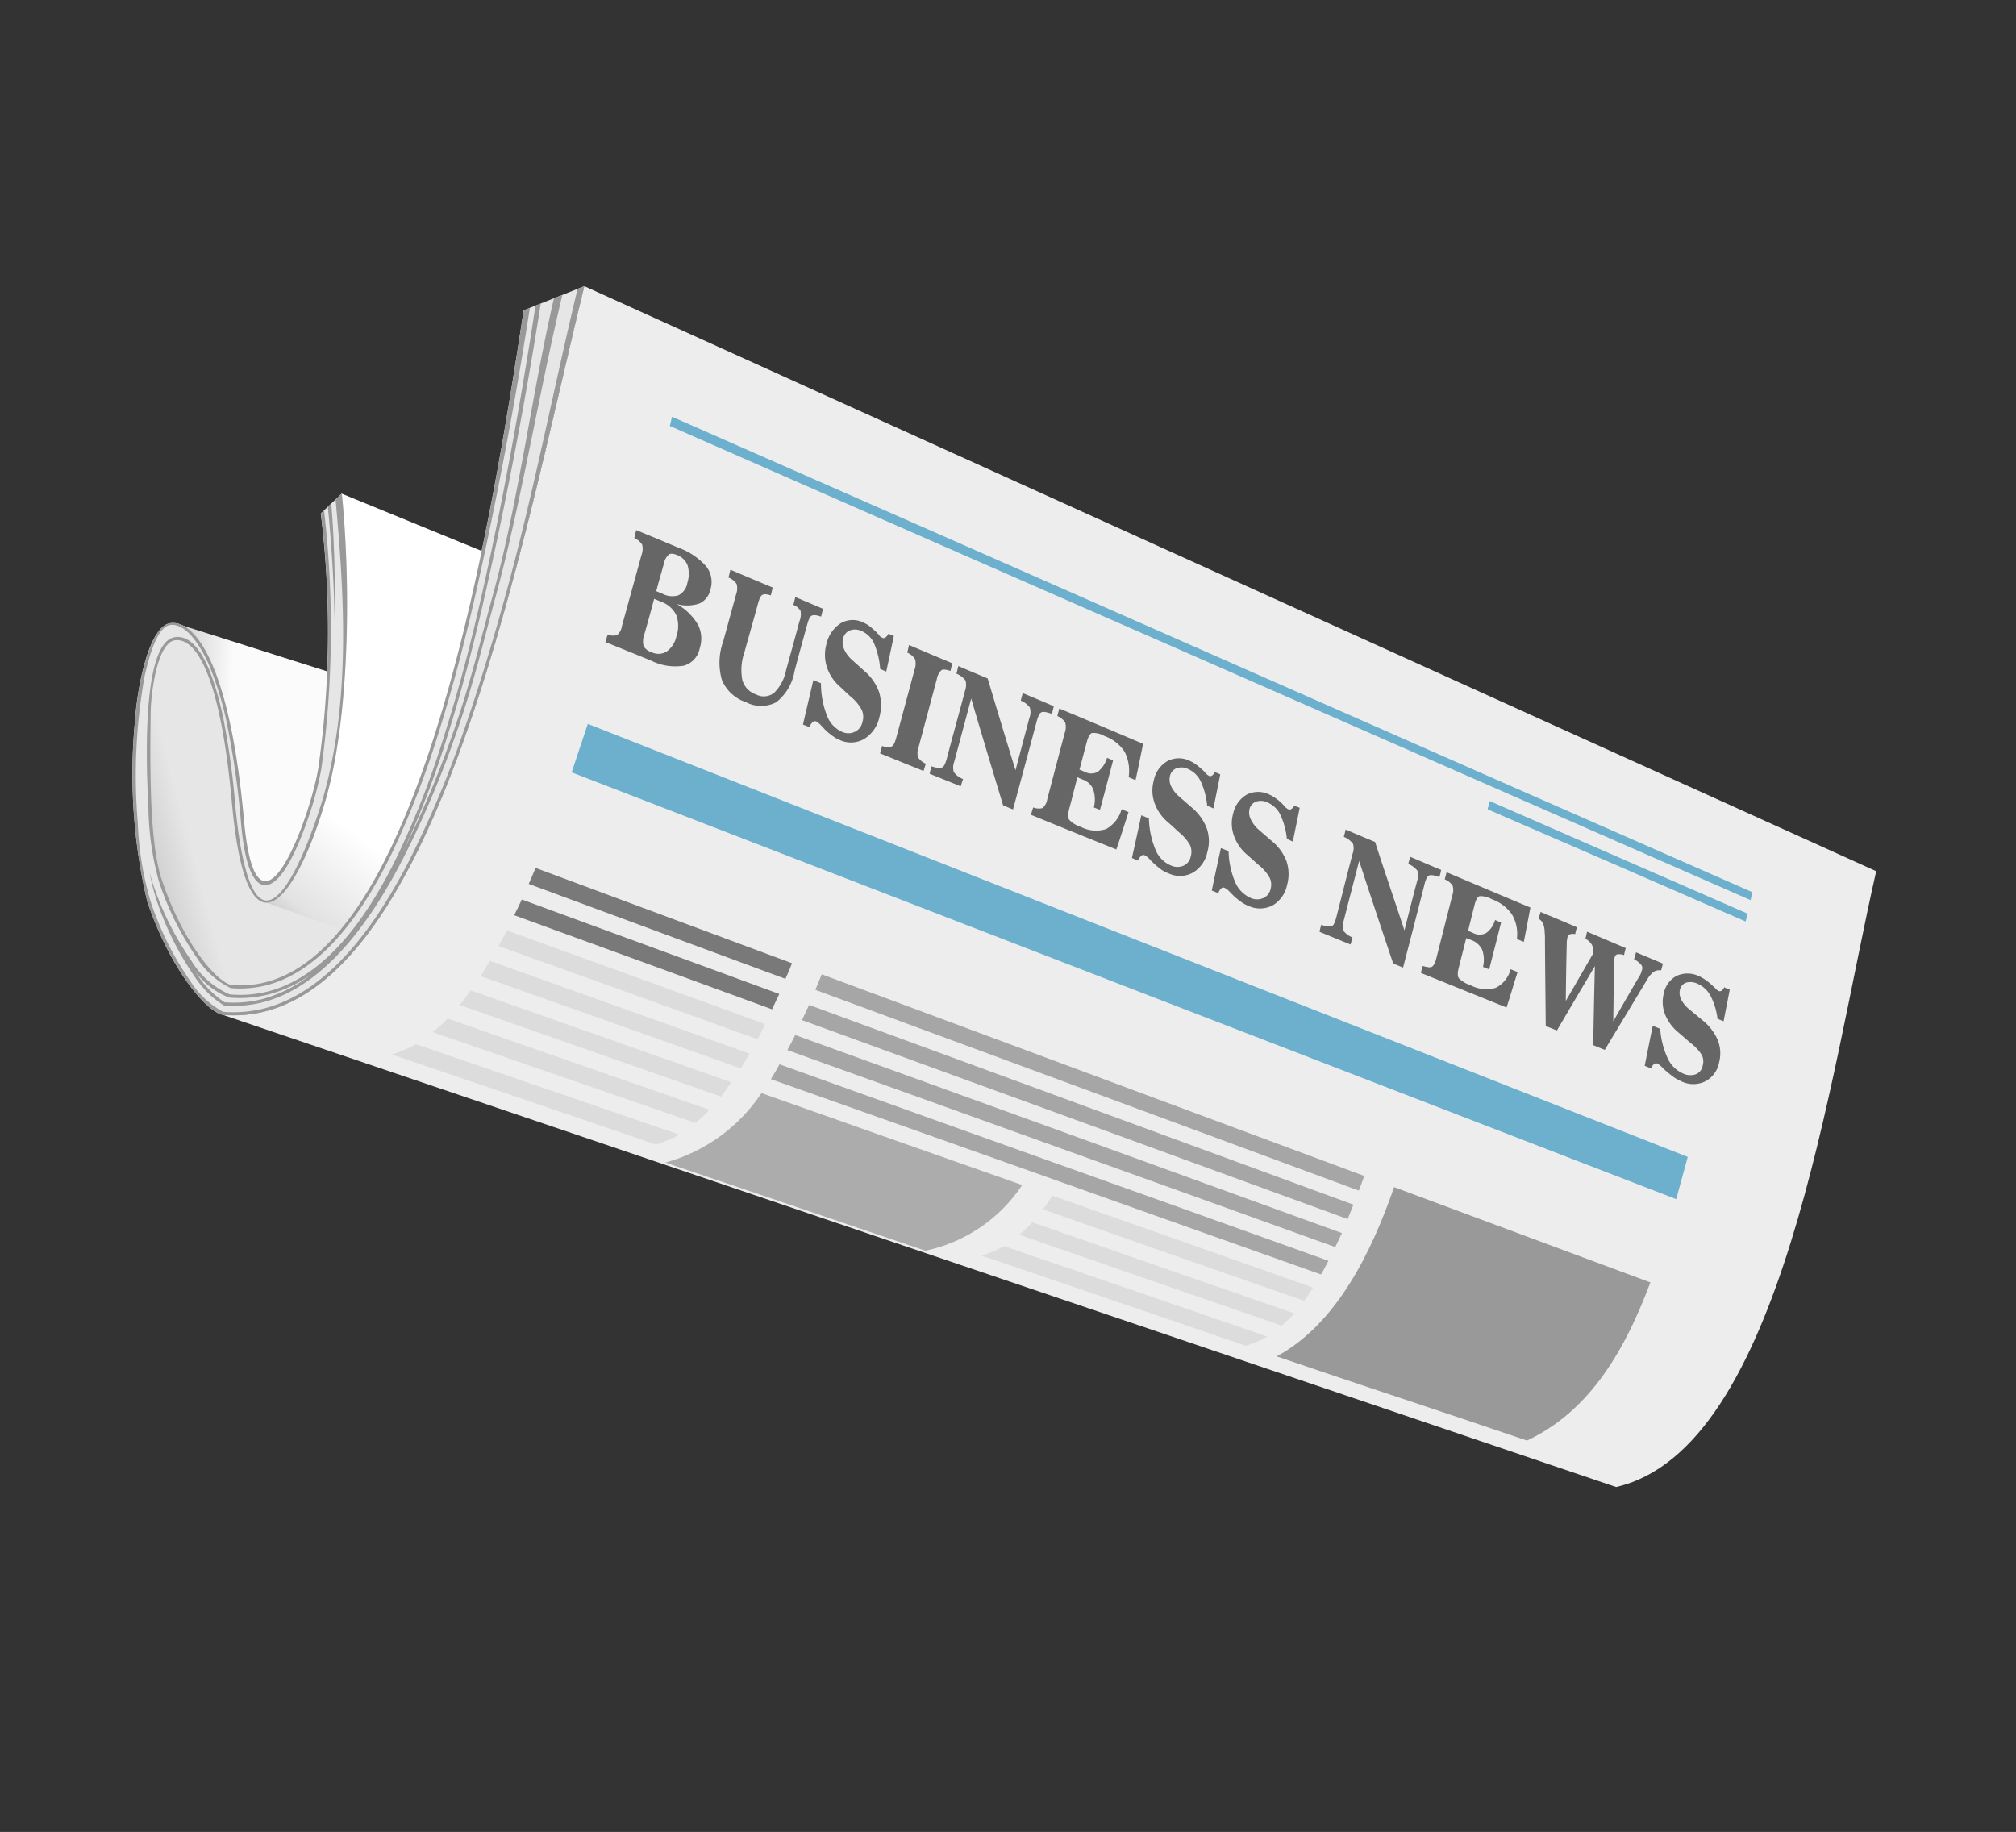 <svg xmlns="http://www.w3.org/2000/svg" xmlns:xlink="http://www.w3.org/1999/xlink" width="82.212" height="74.711" viewBox="0 0 82.212 74.711">
  <rect x="0" y="0" width="82.212" height="74.711" fill="#333333" stroke="none"/>
  <defs>
    <clipPath id="clip-path">
      <path id="Path_79513" data-name="Path 79513" d="M57.019,0Q42.756,2.428,28.5,4.843L0,9.68C3.823,20.057,11.884,38.357,4.389,42.562q14.46-3.948,28.934-7.9t28.947-7.91C67.015,21.682,60.138,8.054,57.019,0Z" fill="none"/>
    </clipPath>
    <linearGradient id="linear-gradient" x1="-0.034" y1="0.871" x2="0.054" y2="0.871" gradientUnits="objectBoundingBox">
      <stop offset="0" stop-color="#c8c8c8"/>
      <stop offset="0.166" stop-color="#efefef"/>
      <stop offset="0.466" stop-color="#fff"/>
      <stop offset="0.955" stop-color="#fff"/>
      <stop offset="1" stop-color="#ededed"/>
    </linearGradient>
    <clipPath id="clip-path-2">
      <rect id="Rectangle_36074" data-name="Rectangle 36074" width="70.417" height="42.621" fill="none"/>
    </clipPath>
    <clipPath id="clip-path-3">
      <path id="Path_79516" data-name="Path 79516" d="M.112,2.626c.744,2.784,1.158,6-.112,8.4,3.652-.987,6.719-1.869,10.384-2.862,1.342-2.25,1.342-4.929.566-8.16Q5.531,1.313.112,2.626" fill="none"/>
    </clipPath>
    <linearGradient id="linear-gradient-2" x1="-3.916" y1="1.859" x2="-3.433" y2="1.859" gradientUnits="objectBoundingBox">
      <stop offset="0" stop-color="gray"/>
      <stop offset="0.29" stop-color="gray"/>
      <stop offset="0.71" stop-color="#999"/>
      <stop offset="1" stop-color="#999"/>
    </linearGradient>
    <clipPath id="clip-path-5">
      <path id="Path_79521" data-name="Path 79521" d="M.586,8.64a5.934,5.934,0,0,1-.586.9q5.488-1.5,10.989-2.981a6.041,6.041,0,0,0,.566-.869Q6.067,7.163.586,8.64m.48-1.586a4.538,4.538,0,0,1-.2.8Q6.347,6.39,11.825,4.929A4.728,4.728,0,0,0,12,4.165Q6.534,5.616,1.066,7.054M1.2,5.574c-.007.243-.013.494-.033.744,3.652-.954,7.284-1.908,10.923-2.862.013-.237.02-.48.02-.717Q6.656,4.159,1.2,5.574M1.178,4.139l.039.724q5.449-1.411,10.9-2.81c-.007-.237-.026-.461-.046-.7Q6.63,2.747,1.178,4.139M1.059,2.724c.026.237.059.474.072.717C4.764,2.514,8.383,1.6,12.016.684,11.989.454,11.97.224,11.924,0Q6.5,1.352,1.059,2.724" fill="none"/>
    </clipPath>
    <linearGradient id="linear-gradient-3" x1="-1.176" y1="1.095" x2="-0.709" y2="1.095" gradientUnits="objectBoundingBox">
      <stop offset="0" stop-color="#afafaf"/>
      <stop offset="0.3" stop-color="#afafaf"/>
      <stop offset="0.7" stop-color="#dcdcdc"/>
      <stop offset="1" stop-color="#dcdcdc"/>
    </linearGradient>
    <clipPath id="clip-path-6">
      <path id="Path_79522" data-name="Path 79522" d="M1.665,2.836A6.914,6.914,0,0,1,0,7.377C3.665,6.37,7.127,5.429,10.8,4.429A6.3,6.3,0,0,0,12.575,0C8.93.948,5.3,1.9,1.665,2.836" fill="none"/>
    </clipPath>
    <linearGradient id="linear-gradient-4" x1="-2.099" y1="1.434" x2="-1.617" y2="1.434" gradientUnits="objectBoundingBox">
      <stop offset="0" stop-color="#989898"/>
      <stop offset="0.35" stop-color="#989898"/>
      <stop offset="0.65" stop-color="#acacac"/>
      <stop offset="1" stop-color="#acacac"/>
    </linearGradient>
    <clipPath id="clip-path-7">
      <path id="Path_79523" data-name="Path 79523" d="M0,1.921a2.44,2.44,0,0,1,2.02.494C3.79,3.474,5.653,5.929,7.074,7.548c.934,1.086,1.619,1.737,2.376,1.244.375-1.132.053-2.8-.658-4.784C7.9,2.441,7.3,1.375,6.528,0Z" transform="translate(0 0)" fill="none"/>
    </clipPath>
    <linearGradient id="linear-gradient-5" x1="0.101" y1="1.258" x2="0.599" y2="1.258" gradientUnits="objectBoundingBox">
      <stop offset="0" stop-color="#bbb"/>
      <stop offset="0.25" stop-color="#bbb"/>
      <stop offset="0.75" stop-color="#fbfbfb"/>
      <stop offset="1" stop-color="#fbfbfb"/>
    </linearGradient>
    <clipPath id="clip-path-8">
      <path id="Path_79524" data-name="Path 79524" d="M2.833,1.4C4.84,4.712,8.156,9.417,9.367,13.016c.882,2.619.447,3.692-.178,3.692C8.3,16.7,6.761,14.733,5.669,13.542a30.524,30.524,0,0,0-2.112-2.3A9.155,9.155,0,0,0,1.635,9.917,1.794,1.794,0,0,0,.569,9.693a.712.712,0,0,0-.559.513c-.224,1.948,3.468,6.942,4.646,8.127a10.8,10.8,0,0,0,2.79,2.224c.948.461,2.106,1.073,3.08.678a5.167,5.167,0,0,0,2.31-2.882C14.7,14.187,11.414,4.863,9.571,0Z" fill="none"/>
    </clipPath>
    <linearGradient id="linear-gradient-6" x1="0.166" y1="1.179" x2="0.461" y2="1.179" gradientUnits="objectBoundingBox">
      <stop offset="0" stop-color="#bbb"/>
      <stop offset="0.1" stop-color="#bbb"/>
      <stop offset="0.324" stop-color="#e2e2e2"/>
      <stop offset="0.9" stop-color="#fff"/>
      <stop offset="1" stop-color="#fff"/>
    </linearGradient>
    <clipPath id="clip-path-9">
      <path id="Path_79525" data-name="Path 79525" d="M.533,5.646A5.116,5.116,0,0,1,0,6.475C3.652,5.481,7.324,4.488,10.983,3.5a4.835,4.835,0,0,0,.52-.8Q6,4.169.533,5.646M.954,4.192a6,6,0,0,1-.165.724Q6.268,3.465,11.739,2c.059-.237.112-.474.145-.7Q6.416,2.754.954,4.192M1.02,2.836c.007.224.007.454,0,.678C4.652,2.566,8.3,1.606,11.93.651c.007-.217.013-.434,0-.651Q6.472,1.421,1.02,2.836" fill="none"/>
    </clipPath>
    <linearGradient id="linear-gradient-7" x1="-3.323" y1="2.114" x2="-2.799" y2="2.114" gradientUnits="objectBoundingBox">
      <stop offset="0" stop-color="#afafaf"/>
      <stop offset="0.34" stop-color="#afafaf"/>
      <stop offset="0.66" stop-color="#dcdcdc"/>
      <stop offset="1" stop-color="#dcdcdc"/>
    </linearGradient>
    <clipPath id="clip-path-10">
      <path id="Path_79526" data-name="Path 79526" d="M.569.013A.712.712,0,0,0,.01.526C-.214,2.474,3.478,7.469,4.655,8.653a10.8,10.8,0,0,0,2.79,2.224c.948.461,2.106,1.073,3.08.678a5.167,5.167,0,0,0,2.31-2.882,7.041,7.041,0,0,0,.54-2.382l-3.757.974c-.862.224-2.856-2.211-3.948-3.4a30.524,30.524,0,0,0-2.112-2.3A9.155,9.155,0,0,0,1.635.237,2.021,2.021,0,0,0,.76,0L.569.013" transform="translate(0 0)" fill="none"/>
    </clipPath>
    <linearGradient id="linear-gradient-8" x1="0.121" y1="0.862" x2="0.488" y2="0.862" gradientUnits="objectBoundingBox">
      <stop offset="0" stop-color="#a0a0a0"/>
      <stop offset="0.83" stop-color="#e6e6e6"/>
      <stop offset="1" stop-color="#e6e6e6"/>
    </linearGradient>
  </defs>
  <g id="Group_82488" data-name="Group 82488" transform="translate(23.834 -0.001) rotate(34)">
    <g id="Group_82467" data-name="Group 82467" transform="translate(6.521 0)">
      <g id="Group_82466" data-name="Group 82466" transform="translate(0)" clip-path="url(#clip-path)">
        <rect id="Rectangle_36073" data-name="Rectangle 36073" width="74.927" height="56.664" transform="translate(-9.41 2.195) rotate(-13.122)" fill="url(#linear-gradient)"/>
      </g>
    </g>
    <g id="Group_82469" data-name="Group 82469" transform="translate(0 0.001)">
      <g id="Group_82468" data-name="Group 82468" clip-path="url(#clip-path-2)">
        <path id="Path_79514" data-name="Path 79514" d="M0,10.443Q11.756,7.837,23.525,5.225T47.063,0c.191.566.382,1.125.572,1.691Q35.87,4.386,24.1,7.074T.559,12.45C.375,11.785.191,11.121,0,10.443" transform="translate(16.622 13.956)" fill="#6cb0cd" fill-rule="evenodd"/>
        <path id="Path_79515" data-name="Path 79515" d="M0,5.554C5.83,4.139,8.653,3.461,11.47,2.777S17.1,1.415,22.939,0c.053.2.105.415.151.619-5.843,1.428-8.666,2.112-11.476,2.8S5.975,4.8.138,6.225L0,5.554M.625,9.561C6.488,8.068,9.318,7.35,12.141,6.626s5.653-1.448,11.522-2.941c.02.211.053.421.059.632C17.846,5.83,15.016,6.561,12.193,7.284S6.541,8.745.671,10.259c-.007-.237-.026-.461-.046-.7M.487,8.212c5.85-1.467,8.68-2.185,11.5-2.889s5.639-1.415,11.5-2.882c.033.2.066.415.092.625-5.857,1.481-8.686,2.2-11.5,2.915S6.422,7.41.566,8.9c-.02-.23-.046-.461-.079-.684M.27,6.877c5.843-1.441,8.66-2.132,11.483-2.83s5.626-1.388,11.476-2.83c.046.2.086.415.132.619C17.51,3.29,14.687,3.994,11.871,4.692S6.232,6.093.375,7.554C.336,7.324.309,7.1.27,6.877" transform="translate(30.243 21.977)" fill="#a6a6a6" fill-rule="evenodd"/>
      </g>
    </g>
    <g id="Group_82471" data-name="Group 82471" transform="translate(54.334 19.05)">
      <g id="Group_82470" data-name="Group 82470" transform="translate(0 0)" clip-path="url(#clip-path-3)">
        <rect id="Rectangle_36075" data-name="Rectangle 36075" width="13.632" height="13.077" transform="translate(-2.086 0.411) rotate(-11.122)" fill="url(#linear-gradient-2)"/>
      </g>
    </g>
    <g id="Group_82473" data-name="Group 82473" transform="translate(0 0.001)">
      <g id="Group_82472" data-name="Group 82472" clip-path="url(#clip-path-2)">
        <path id="Path_79517" data-name="Path 79517" d="M1.513,13.891c-.033-.1-.066-.2-.092-.309a.594.594,0,0,0,.329-.2.58.58,0,0,0-.046-.415c-.316-.941-.632-1.882-.954-2.836a.717.717,0,0,0-.217-.375.735.735,0,0,0-.415-.046L0,9.4c.612-.125,1.217-.25,1.836-.369a2.755,2.755,0,0,1,1.362,0,1.031,1.031,0,0,1,.671.7.8.8,0,0,1-.059.711,1.585,1.585,0,0,1-.75.533,2.334,2.334,0,0,1,1.178.211,1.242,1.242,0,0,1,.6.75A.91.91,0,0,1,4.7,12.9a2.191,2.191,0,0,1-1.211.572c-.665.138-1.316.276-1.974.415M1.7,9.9c.125.375.243.744.369,1.106.086-.013.178-.033.27-.053a.843.843,0,0,0,.579-.316.7.7,0,0,0,.013-.625,1.215,1.215,0,0,0-.382-.586.73.73,0,0,0-.586-.118c-.165.033-.263.086-.3.165A.642.642,0,0,0,1.7,9.9m.474,1.415c.165.474.322.941.474,1.408a.831.831,0,0,0,.25.434.573.573,0,0,0,.408.02.631.631,0,0,0,.494-.369,1.022,1.022,0,0,0-.02-.737,1.292,1.292,0,0,0-.487-.711,1.081,1.081,0,0,0-.816-.105l-.3.059m2.672-2a.725.725,0,0,0-.224-.382A.7.7,0,0,0,4.2,8.9c-.033-.105-.072-.2-.112-.309.605-.118,1.217-.237,1.836-.362l.118.309c-.171.046-.263.105-.3.178s-.013.2.059.415c.224.651.434,1.309.651,1.954a2.172,2.172,0,0,0,.559.967.864.864,0,0,0,.79.171.673.673,0,0,0,.572-.467,1.757,1.757,0,0,0-.112-1.04c-.217-.645-.434-1.3-.658-1.941A.79.79,0,0,0,7.4,8.383a.6.6,0,0,0-.382-.039c-.033-.105-.072-.2-.112-.309L8.114,7.8c.033.105.072.2.112.309-.2.053-.3.112-.342.184s-.013.2.053.408c.211.625.415,1.237.632,1.856a2.042,2.042,0,0,1,.092,1.467,1.324,1.324,0,0,1-1.027.691,1.613,1.613,0,0,1-1.316-.2,2.549,2.549,0,0,1-.836-1.329c-.211-.625-.421-1.244-.632-1.869m5.225,2.862c-.224-.586-.441-1.165-.665-1.744.105-.026.211-.046.329-.072a3.585,3.585,0,0,0,.934.954,1.178,1.178,0,0,0,.882.211.613.613,0,0,0,.434-.29.554.554,0,0,0,.039-.5.7.7,0,0,0-.29-.395,1.7,1.7,0,0,0-.651-.2c-.217-.026-.428-.066-.645-.1a1.77,1.77,0,0,1-.882-.369,1.634,1.634,0,0,1-.533-.77,1.356,1.356,0,0,1,.013-1.02.976.976,0,0,1,.75-.54,1.589,1.589,0,0,1,.263-.02c.092.007.2.02.342.039l.178.039.1.033.053-.007h.059a.121.121,0,0,0,.092-.086.349.349,0,0,0,.013-.191c.072-.013.158-.026.237-.046.184.461.369.915.553,1.375-.092.02-.184.033-.263.053a3.265,3.265,0,0,0-.776-.717,1,1,0,0,0-.711-.145.62.62,0,0,0-.415.243.461.461,0,0,0-.046.434.619.619,0,0,0,.283.342,1.248,1.248,0,0,0,.52.178c.217.033.434.059.645.092a2,2,0,0,1,.994.382,1.862,1.862,0,0,1,.579.842,1.381,1.381,0,0,1-.02,1.079,1.085,1.085,0,0,1-.8.592,1.034,1.034,0,0,1-.3.026,2.468,2.468,0,0,1-.388-.033c-.053-.007-.145-.033-.27-.059a.916.916,0,0,0-.27-.026.156.156,0,0,0-.1.112.585.585,0,0,0,.007.237l-.276.059m2.52-4.4a.709.709,0,0,0-.217-.362.664.664,0,0,0-.415-.046l-.118-.3c.625-.118,1.257-.243,1.882-.369.039.1.072.2.112.3-.184.053-.29.112-.322.178a.644.644,0,0,0,.046.408c.309.9.625,1.81.934,2.711a.694.694,0,0,0,.211.362.675.675,0,0,0,.415.039c.026.105.059.2.086.3l-1.869.395a2.7,2.7,0,0,1-.1-.3.56.56,0,0,0,.336-.2c.039-.072.02-.2-.046-.395-.309-.908-.625-1.816-.934-2.724M18.3,8.87c-.243-.691-.48-1.388-.724-2.086a.628.628,0,0,0-.224-.362.86.86,0,0,0-.461-.026c-.039-.1-.072-.2-.105-.3.441-.086.895-.178,1.349-.263l.112.3c-.224.059-.355.118-.395.191s-.02.2.046.4c.408,1.178.809,2.349,1.211,3.527-.145.033-.283.059-.428.086-1.165-.948-2.343-1.908-3.514-2.882l.869,2.527a.666.666,0,0,0,.217.355.825.825,0,0,0,.474.026l.086.3c-.447.092-.895.191-1.336.283a1.953,1.953,0,0,1-.1-.3.721.721,0,0,0,.382-.2c.039-.066.02-.2-.046-.4-.316-.895-.612-1.8-.928-2.7a.734.734,0,0,0-.217-.369.886.886,0,0,0-.467-.026c-.033-.1-.072-.2-.112-.3.428-.079.849-.165,1.277-.25Q16.787,7.65,18.3,8.87m1.54,1.152c-.033-.092-.066-.191-.092-.3a.6.6,0,0,0,.329-.191.59.59,0,0,0-.039-.395c-.309-.882-.619-1.77-.928-2.658a.683.683,0,0,0-.217-.355.683.683,0,0,0-.415-.039l-.105-.3c1.2-.243,2.422-.48,3.639-.717.191.467.388.928.572,1.4l-.3.059a1.714,1.714,0,0,0-.717-.77,1.64,1.64,0,0,0-1.04-.072.9.9,0,0,0-.487.178c-.059.072-.046.217.026.428.125.369.257.73.382,1.1.079-.02.165-.033.237-.046a.557.557,0,0,0,.434-.3,1.139,1.139,0,0,0-.007-.684l.263-.046c.23.651.461,1.316.684,1.968l-.263.059a1.277,1.277,0,0,0-.428-.592.709.709,0,0,0-.572-.1c-.079.02-.165.033-.243.046.145.421.3.836.441,1.25.072.211.158.336.25.375a1.109,1.109,0,0,0,.559-.026,1.339,1.339,0,0,0,.9-.5,1.327,1.327,0,0,0,.072-1.027l.3-.059c.151.513.3,1.027.441,1.54q-1.836.395-3.678.776m4.4-.842c-.217-.546-.434-1.106-.658-1.658.105-.02.211-.046.329-.066a3.571,3.571,0,0,0,.928.9,1.166,1.166,0,0,0,.875.191.641.641,0,0,0,.441-.276.515.515,0,0,0,.039-.48.667.667,0,0,0-.29-.375,1.877,1.877,0,0,0-.645-.178c-.217-.033-.434-.066-.645-.092a1.8,1.8,0,0,1-.875-.349,1.512,1.512,0,0,1-.526-.73,1.171,1.171,0,0,1,.013-.967,1.012,1.012,0,0,1,.763-.526,1.589,1.589,0,0,1,.263-.02c.092.007.2.013.329.033a.816.816,0,0,1,.191.039l.092.02h.118a.144.144,0,0,0,.086-.079.337.337,0,0,0,.013-.184l.237-.046c.184.434.362.869.546,1.309-.092.013-.184.033-.27.053a3.031,3.031,0,0,0-.776-.678,1.029,1.029,0,0,0-.7-.132.606.606,0,0,0-.415.237.423.423,0,0,0-.046.415.614.614,0,0,0,.276.322,1.341,1.341,0,0,0,.526.165l.638.079a2.077,2.077,0,0,1,.994.362,1.613,1.613,0,0,1,.566.8A1.255,1.255,0,0,1,26.624,8.3a1.077,1.077,0,0,1-.8.566,1.291,1.291,0,0,1-.3.039,3.528,3.528,0,0,1-.388-.033c-.059-.007-.151-.026-.276-.053A.66.66,0,0,0,24.6,8.8c-.053.007-.079.039-.1.105a.507.507,0,0,0,0,.224c-.086.02-.178.039-.27.053m3.448-.724c-.224-.546-.441-1.092-.658-1.639.105-.026.211-.046.329-.072a3.442,3.442,0,0,0,.928.895,1.222,1.222,0,0,0,.875.184.62.62,0,0,0,.434-.276.514.514,0,0,0,.046-.48.638.638,0,0,0-.29-.362,1.742,1.742,0,0,0-.651-.178c-.211-.026-.428-.059-.638-.086a1.791,1.791,0,0,1-.875-.342,1.466,1.466,0,0,1-.526-.717,1.178,1.178,0,0,1,.02-.961,1.022,1.022,0,0,1,.763-.52,1.507,1.507,0,0,1,.257-.02,2.278,2.278,0,0,1,.342.026l.184.039.092.026c.007-.007.02-.007.053,0l.059-.007a.132.132,0,0,0,.092-.086.352.352,0,0,0,.02-.171l.23-.053c.184.434.355.862.54,1.3L29.039,5a3.04,3.04,0,0,0-.77-.665,1.024,1.024,0,0,0-.7-.125.6.6,0,0,0-.415.23.424.424,0,0,0-.053.415.617.617,0,0,0,.283.316,1.311,1.311,0,0,0,.513.165l.651.079a1.981,1.981,0,0,1,.987.349,1.666,1.666,0,0,1,.566.8,1.25,1.25,0,0,1-.026,1.013,1.118,1.118,0,0,1-.8.566,1.394,1.394,0,0,1-.29.033,3.192,3.192,0,0,1-.395-.026l-.27-.053a.687.687,0,0,0-.27-.02.118.118,0,0,0-.1.1.383.383,0,0,0,.013.224l-.276.059M35.1,5.409c-.237-.658-.474-1.309-.7-1.968a.635.635,0,0,0-.224-.342.964.964,0,0,0-.461-.02l-.1-.283c.447-.086.9-.171,1.349-.263.039.092.072.184.105.283-.224.053-.349.118-.388.184s-.026.191.039.375c.4,1.106.79,2.218,1.184,3.33-.145.026-.29.059-.428.086C34.31,5.9,33.152,5.008,31.987,4.1c.283.8.559,1.586.842,2.376a.583.583,0,0,0,.217.342.871.871,0,0,0,.461.02c.033.092.066.191.092.283L32.264,7.4a1.789,1.789,0,0,1-.1-.283.762.762,0,0,0,.388-.191c.039-.059.02-.191-.046-.382-.3-.849-.612-1.691-.908-2.547a.607.607,0,0,0-.217-.342.931.931,0,0,0-.461-.02c-.033-.092-.066-.191-.105-.29.428-.079.855-.165,1.277-.25,1,.783,2.007,1.546,3.007,2.316m1.533,1.073a2.41,2.41,0,0,1-.1-.283c.184-.059.3-.118.329-.184s.026-.191-.039-.369c-.3-.836-.6-1.671-.9-2.507a.636.636,0,0,0-.211-.336A.687.687,0,0,0,35.3,2.77l-.1-.283c1.211-.237,2.428-.474,3.639-.717.191.441.375.875.559,1.309a2.618,2.618,0,0,1-.3.059,1.581,1.581,0,0,0-.717-.711,1.668,1.668,0,0,0-1.033-.059.9.9,0,0,0-.487.178c-.053.066-.046.2.026.395.125.349.25.691.375,1.033.072-.007.151-.026.23-.039a.555.555,0,0,0,.434-.3.946.946,0,0,0,0-.638l.263-.053c.224.619.447,1.237.665,1.856l-.263.059a1.254,1.254,0,0,0-.415-.559.774.774,0,0,0-.579-.086l-.23.053c.138.388.283.783.421,1.171.072.2.151.322.25.355a1.2,1.2,0,0,0,.553-.033,1.359,1.359,0,0,0,.908-.487,1.183,1.183,0,0,0,.079-.967c.1-.02.2-.039.3-.066.138.494.3.974.434,1.454-1.231.263-2.454.52-3.678.783m4.225-5.1c.033.086.059.178.1.27a.445.445,0,0,0-.178.132.149.149,0,0,0-.007.158l.059.132.033.053c.428.671.862,1.336,1.3,2L42.009,1.9a.6.6,0,0,0-.237-.27.666.666,0,0,0-.362-.059c-.033-.092-.066-.184-.105-.276.559-.112,1.119-.217,1.685-.329a2.32,2.32,0,0,0,.1.276.572.572,0,0,0-.243.125.148.148,0,0,0-.02.171l.026.079.059.105c.441.665.888,1.336,1.323,2.007-.053-.7-.1-1.4-.145-2.106a.644.644,0,0,0-.02-.171l-.039-.125a.209.209,0,0,0-.132-.145.916.916,0,0,0-.375-.026L43.431.875C43.819.8,44.207.717,44.6.645l.092.27a.423.423,0,0,0-.211.2.948.948,0,0,0-.053.415c.059,1.119.112,2.237.171,3.356-.178.039-.336.072-.5.105-.579-.9-1.165-1.8-1.744-2.711.059,1.013.118,2.027.184,3.04-.165.039-.322.072-.48.105-.7-1.02-1.415-2.046-2.112-3.073l-.02-.013c-.178-.27-.362-.4-.553-.375l-.092-.276c.52-.105,1.046-.211,1.573-.309m5.455,3.132c-.211-.507-.428-1.02-.638-1.533.105-.02.211-.046.322-.066a3.428,3.428,0,0,0,.921.823,1.226,1.226,0,0,0,.869.165.667.667,0,0,0,.447-.263.45.45,0,0,0,.039-.447A.6.6,0,0,0,48,2.849a1.781,1.781,0,0,0-.651-.151L46.7,2.619a1.837,1.837,0,0,1-.875-.309,1.386,1.386,0,0,1-.513-.665,1.036,1.036,0,0,1,.033-.908,1.084,1.084,0,0,1,.776-.494,1.563,1.563,0,0,1,.257-.02,2.342,2.342,0,0,1,.342.026L46.9.276,47,.3,47.043.3H47.1A.134.134,0,0,0,47.2.217a.291.291,0,0,0,.007-.171A1.448,1.448,0,0,0,47.451,0c.171.4.342.809.513,1.211l-.263.053a2.761,2.761,0,0,0-.763-.619,1.1,1.1,0,0,0-.7-.112.667.667,0,0,0-.421.224.391.391,0,0,0-.046.388.584.584,0,0,0,.27.3,1.264,1.264,0,0,0,.52.145c.217.026.434.039.651.066a2.1,2.1,0,0,1,.974.316,1.463,1.463,0,0,1,.566.737,1.091,1.091,0,0,1-.039.954,1.113,1.113,0,0,1-.8.54c-.092.013-.184.026-.3.033a3.176,3.176,0,0,1-.388-.026,1.45,1.45,0,0,1-.27-.039.845.845,0,0,0-.27-.02.135.135,0,0,0-.1.105.363.363,0,0,0,.007.2l-.276.059" transform="translate(13.839 7.343)" fill="#666"/>
        <path id="Path_79518" data-name="Path 79518" d="M0,8.561Q11.825,6.419,23.676,4.284T47.366,0c.046.105.086.211.125.309Q35.646,2.461,23.808,4.619T.138,8.923C.092,8.8.053,8.686,0,8.561" transform="translate(12.463 3.533)" fill="#6cb0cd" fill-rule="evenodd"/>
        <path id="Path_79519" data-name="Path 79519" d="M0,2.073,11.285,0,11.4.309Q5.758,1.346.118,2.4L0,2.073" transform="translate(48.873 4.368)" fill="#6cb0cd" fill-rule="evenodd"/>
        <path id="Path_79520" data-name="Path 79520" d="M0,2.626,10.844,0c.053.224.092.447.132.678L.132,3.323c-.039-.23-.086-.467-.132-.7M.257,4.007Q5.685,2.665,11.114,1.329c.033.224.066.454.105.684Q5.791,3.356.355,4.712c-.033-.23-.059-.467-.1-.7" transform="translate(18.142 27.834)" fill="#797979" fill-rule="evenodd"/>
      </g>
    </g>
    <g id="Group_82475" data-name="Group 82475" transform="translate(17.537 30.507)">
      <g id="Group_82474" data-name="Group 82474" transform="translate(0 0)" clip-path="url(#clip-path-5)">
        <rect id="Rectangle_36077" data-name="Rectangle 36077" width="14.076" height="12.209" transform="translate(-2.258 0.569) rotate(-14.122)" fill="url(#linear-gradient-3)"/>
      </g>
    </g>
    <g id="Group_82477" data-name="Group 82477" transform="translate(29.25 30.086)">
      <g id="Group_82476" data-name="Group 82476" transform="translate(0 0)" clip-path="url(#clip-path-6)">
        <rect id="Rectangle_36078" data-name="Rectangle 36078" width="13.676" height="9.472" transform="translate(-1.276 0.229) rotate(-10.122)" fill="url(#linear-gradient-4)"/>
      </g>
    </g>
    <g id="Group_82479" data-name="Group 82479" transform="translate(0.362 28.486)">
      <g id="Group_82478" data-name="Group 82478" transform="translate(0 0)" clip-path="url(#clip-path-7)">
        <rect id="Rectangle_36079" data-name="Rectangle 36079" width="13.209" height="13.026" transform="matrix(0.856, -0.517, 0.517, 0.856, -4.108, 2.482)" fill="url(#linear-gradient-5)"/>
      </g>
    </g>
    <g id="Group_82481" data-name="Group 82481" transform="translate(0.221 20.827)">
      <g id="Group_82480" data-name="Group 82480" transform="translate(0)" clip-path="url(#clip-path-8)">
        <rect id="Rectangle_36080" data-name="Rectangle 36080" width="22.351" height="15.979" transform="translate(-1.299 21.576) rotate(-87.122)" fill="url(#linear-gradient-6)"/>
      </g>
    </g>
    <g id="Group_82483" data-name="Group 82483" transform="translate(42.068 26.92)">
      <g id="Group_82482" data-name="Group 82482" transform="translate(0 0)" clip-path="url(#clip-path-9)">
        <rect id="Rectangle_36081" data-name="Rectangle 36081" width="12.566" height="7.712" transform="matrix(0.994, -0.107, 0.107, 0.994, -0.687, 0.075)" fill="url(#linear-gradient-7)"/>
      </g>
    </g>
    <g id="Group_82485" data-name="Group 82485" transform="translate(0.221 30.507)">
      <g id="Group_82484" data-name="Group 82484" transform="translate(0 0)" clip-path="url(#clip-path-10)">
        <rect id="Rectangle_36082" data-name="Rectangle 36082" width="17.928" height="18.095" transform="matrix(0.654, -0.756, 0.756, 0.654, -6.127, 6.833)" fill="url(#linear-gradient-8)"/>
      </g>
    </g>
    <g id="Group_82487" data-name="Group 82487" transform="translate(0 0.001)">
      <g id="Group_82486" data-name="Group 82486" clip-path="url(#clip-path-2)">
        <path id="Path_79527" data-name="Path 79527" d="M5.025,2.2,6.525,0c3.823,10.377,11.884,28.677,4.389,32.882-.625.263-2.81-.342-5.133-2.112a22.661,22.661,0,0,1-4.573-5.9C.6,23.828-.463,21.419.221,20.827,1,20.149,3.2,20.919,7.19,25.808c3.646,4.468,2.244-1.435,1.342-3.435A39.546,39.546,0,0,0,2.8,13.694l.257-1.158C5.321,15.26,8.342,19.761,9.473,23.2c1.211,3.678,1.415,7.824-3.093,2.3-3.3-4.054-4.975-4.751-5.613-4.185-.566.494.421,2.4.8,2.961,1.507,2.3,3.027,4.54,4.225,5.455,2.145,1.632,4.165,2.191,4.738,1.948C17.021,28.026,9.2,11,5.025,2.2" transform="translate(-0.004 9.679)" fill="#e6e6e6" fill-rule="evenodd"/>
        <path id="Path_79528" data-name="Path 79528" d="M2.823,3.889A46.313,46.313,0,0,0,.046,0L0,.184c.967,1.171,1.928,2.408,2.823,3.7" transform="translate(2.882 22.8)" fill="#999" fill-rule="evenodd"/>
        <path id="Path_79529" data-name="Path 79529" d="M5.488,31.612a4.719,4.719,0,0,0,1.2-.967A5.624,5.624,0,0,0,7.778,28.7a5.325,5.325,0,0,1-1.02,1.685,4.819,4.819,0,0,1-1.184.941l-.026.013-.026.013a3.117,3.117,0,0,1-1.889-.171c.105.046.217.086.322.132a3.955,3.955,0,0,0,1.533.3M.112.974.243.783c1.7,3.626,3.4,7.607,4.837,11.325.684,1.77,1.316,3.56,1.856,5.383a36.473,36.473,0,0,1,1.171,5.1v.026a41.338,41.338,0,0,0-1.073-5.435c-.52-1.994-1.119-3.54-1.777-5.495C3.988,7.956,1.987,4.007.566.3L.776,0c1.369,3.659,3.349,7.975,4.6,11.647.665,1.954,1.263,3.507,1.783,5.5A39.915,39.915,0,0,1,8.245,22.7c.3,2.54.349,5.988-1.461,8.035a4.922,4.922,0,0,1-1.244,1,3.888,3.888,0,0,1-1.632-.3,12.256,12.256,0,0,1-3.1-1.764A9.013,9.013,0,0,1,0,28.941c.118.1.23.2.349.29a12.224,12.224,0,0,0,3.06,1.731,3.444,3.444,0,0,0,2.06.27l.02-.007.02-.013A4.587,4.587,0,0,0,6.666,30.3c1.783-1.961,1.665-5.245,1.309-7.686a35.371,35.371,0,0,0-1.165-5.087c-.533-1.816-1.165-3.606-1.849-5.37C3.58,8.574,1.764,4.461.112.974" transform="translate(5.205 10.481)" fill="#999" fill-rule="evenodd"/>
        <path id="Path_79530" data-name="Path 79530" d="M5.026,2.2l.151-.224C6.835,5.488,8.533,9.436,9.928,13.042c.678,1.764,1.309,3.547,1.843,5.35a36.879,36.879,0,0,1,1.158,5.047c.342,2.356.474,5.587-1.25,7.482a4.482,4.482,0,0,1-1.092.862H10.58l-.007.007A3.39,3.39,0,0,1,8.7,31.52a11.881,11.881,0,0,1-2.987-1.7,11.849,11.849,0,0,1-2.02-2.231c-.684-.908-4.106-5.435-3-6.4.559-.487,1.454.039,1.954.369a12.3,12.3,0,0,1,1.645,1.4A32.236,32.236,0,0,1,6.48,25.407c.369.454,2.494,3.08,3.284,2.619.862-.5-.178-4.06-.415-4.8C8.079,19.359,5.526,16,2.979,12.884l.072-.349c2.264,2.724,5.291,7.219,6.416,10.654,1.211,3.685,1.415,7.824-3.086,2.3-3.31-4.06-4.975-4.751-5.62-4.192-.566.494.428,2.4.8,2.968,1.507,2.3,3.034,4.534,4.231,5.449,2.145,1.639,4.159,2.191,4.738,1.954C17.022,28.026,9.2,11,5.026,2.2M6.355.243,6.52,0c3.823,10.371,11.891,28.671,4.389,32.882-.625.257-2.8-.342-5.126-2.112a22.635,22.635,0,0,1-4.573-5.9C.6,23.821-.462,21.419.222,20.82c.77-.671,2.981.092,6.969,4.988,3.639,4.468,2.244-1.435,1.336-3.435A39.383,39.383,0,0,0,2.8,13.687l.039-.171a41.7,41.7,0,0,1,5.8,8.8,13.506,13.506,0,0,1,.711,2.093c.151.579.7,2.744.013,3.132-.665.369-1.954-1.257-2.277-1.658A34.9,34.9,0,0,0,4.44,22.959a13.224,13.224,0,0,0-2.007-1.625c-.487-.3-1.639-.921-2.185-.441-.454.395.132,1.862.3,2.31A22.919,22.919,0,0,0,3.67,28.329a12.957,12.957,0,0,0,2.191,2.336,12.669,12.669,0,0,0,3.165,1.8,3.681,3.681,0,0,0,1.829.3A5.178,5.178,0,0,0,12.179,31.7c1.869-2.112,1.829-5.606,1.527-8.232a40.991,40.991,0,0,0-1.092-5.58c-.526-2.007-1.145-3.988-1.81-5.942C9.5,8.1,7.776,4.054,6.355.243" transform="translate(0.002 9.685)" fill="#999" fill-rule="evenodd"/>
      </g>
    </g>
  </g>
</svg>
